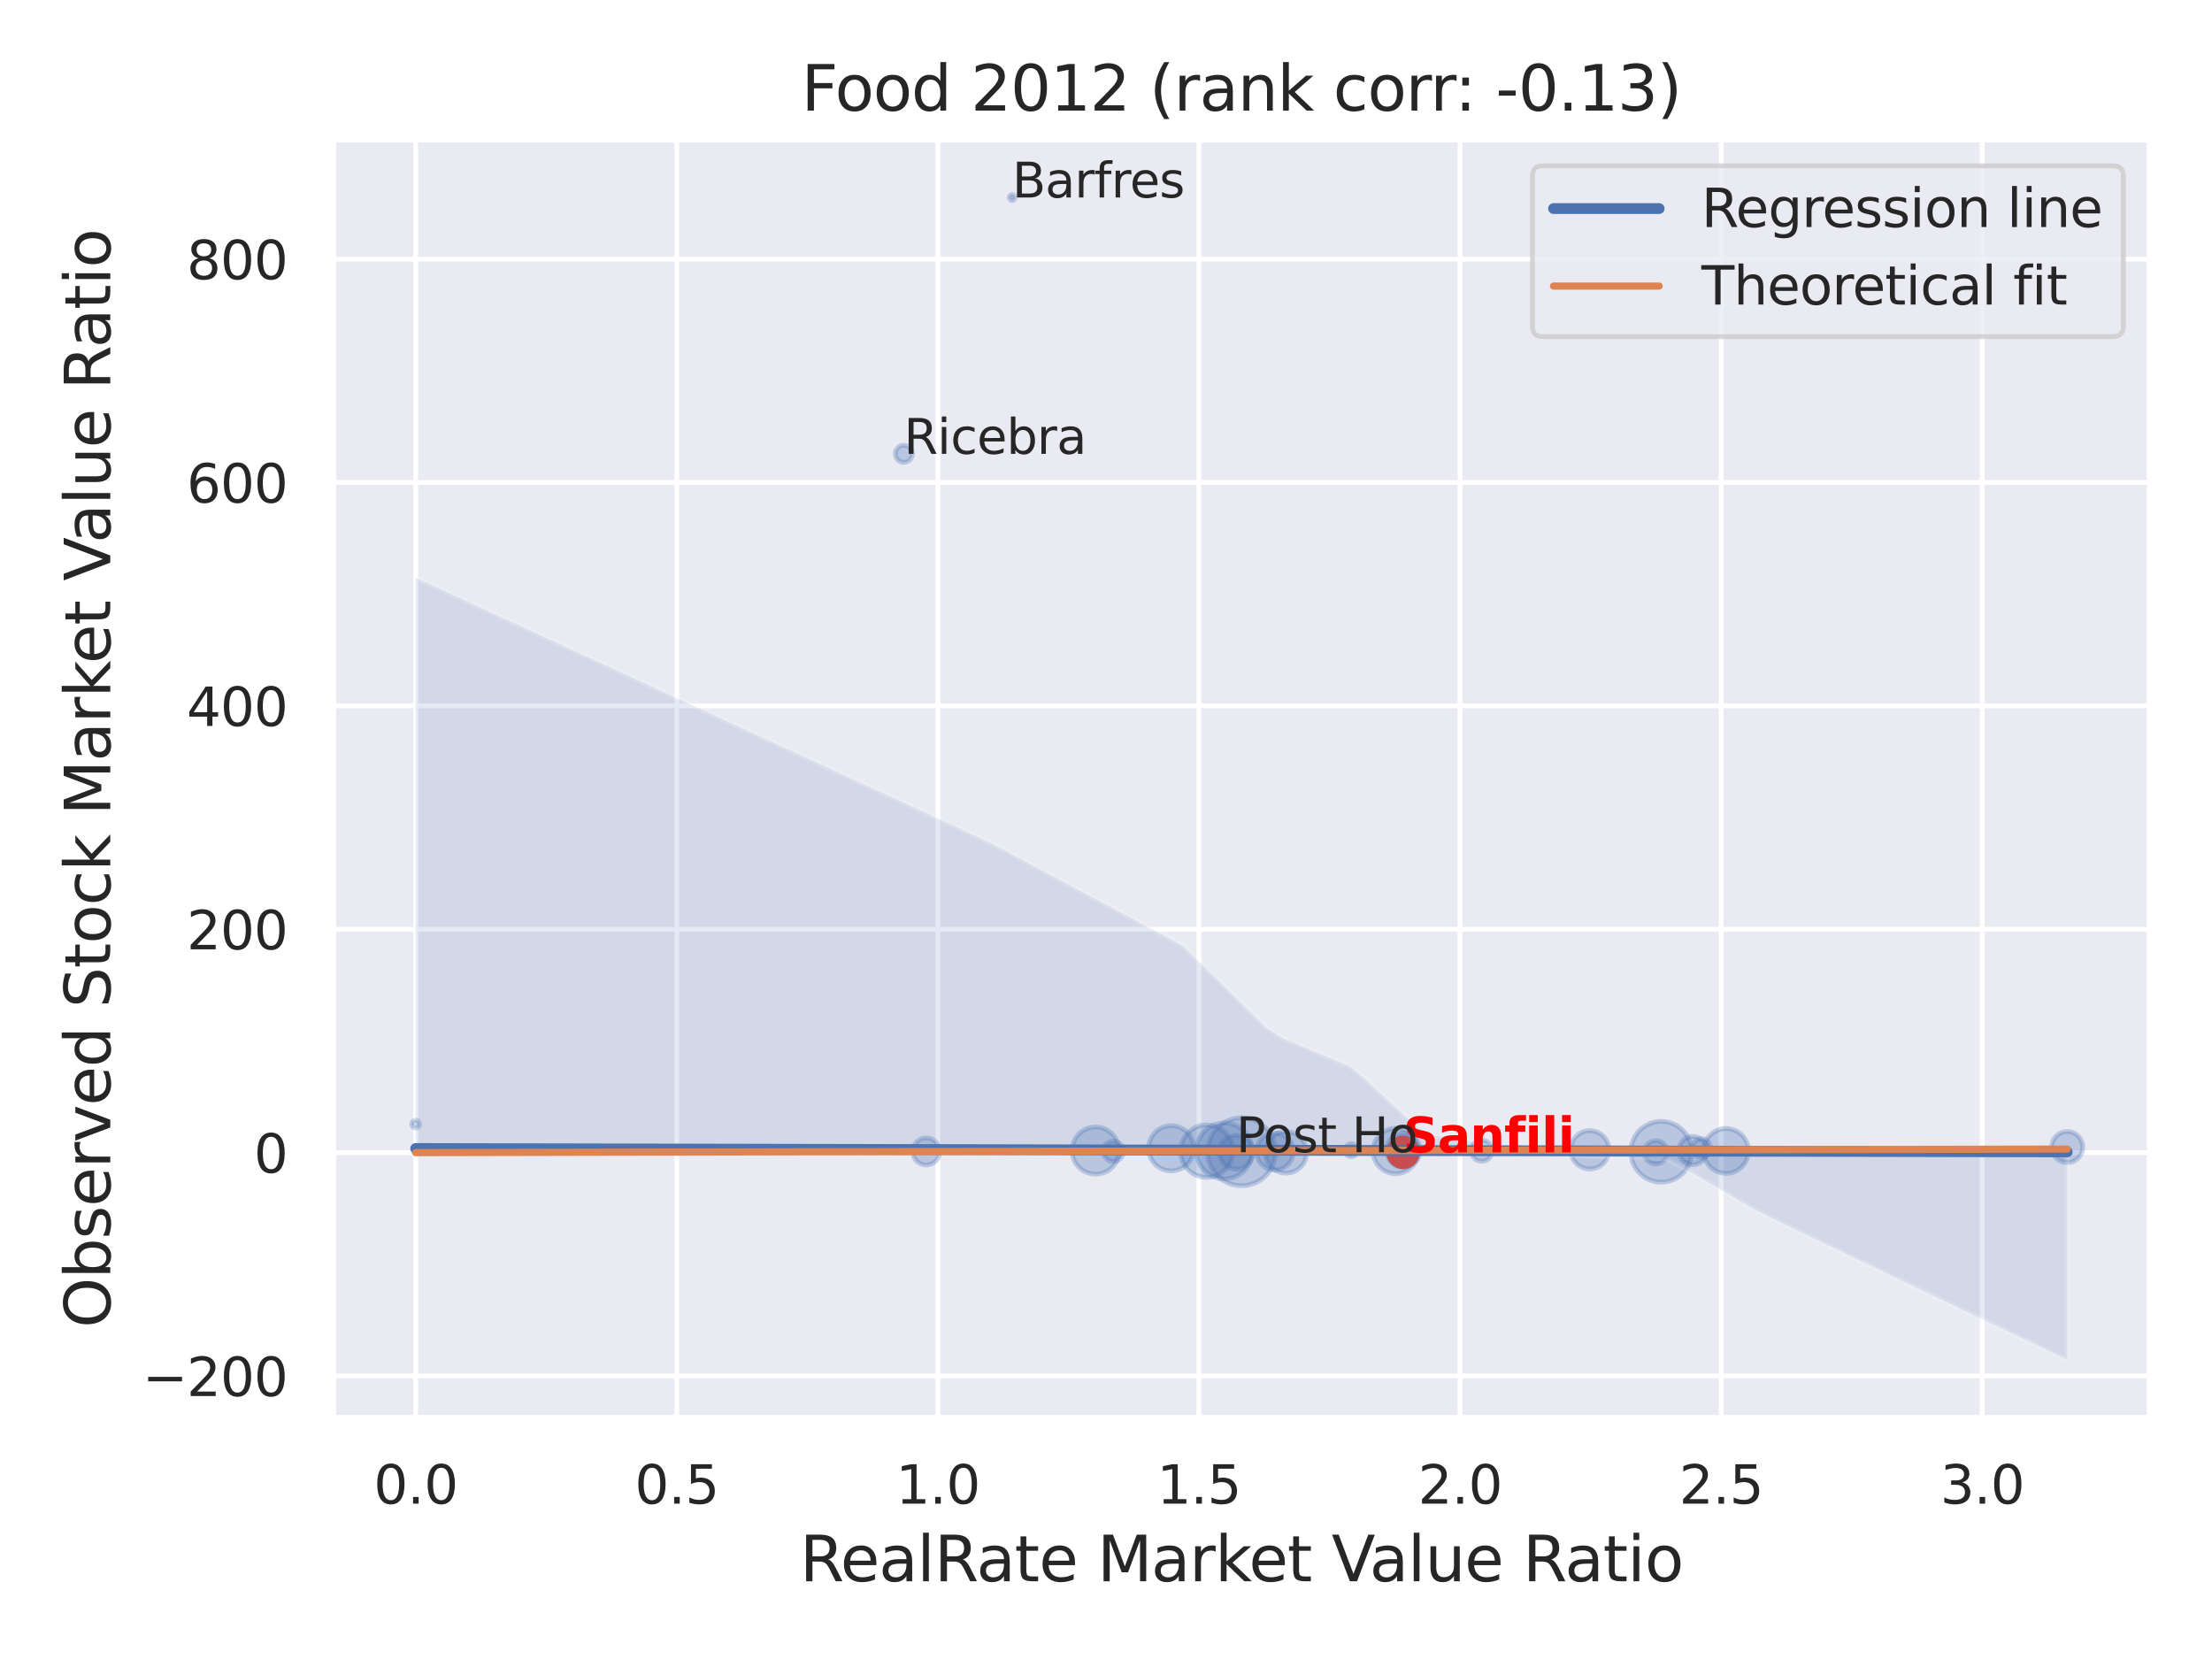 <?xml version="1.0" encoding="utf-8" standalone="no"?>
<!DOCTYPE svg PUBLIC "-//W3C//DTD SVG 1.1//EN"
  "http://www.w3.org/Graphics/SVG/1.1/DTD/svg11.dtd">
<svg xmlns:xlink="http://www.w3.org/1999/xlink" width="460.8pt" height="345.6pt" viewBox="0 0 460.8 345.6" xmlns="http://www.w3.org/2000/svg" version="1.1">
 <defs>
  <style type="text/css">*{stroke-linejoin: round; stroke-linecap: butt}</style>
 </defs>
 <g id="figure_1">
  <g id="patch_1">
   <path d="M 0 345.6 
L 460.8 345.6 
L 460.8 0 
L 0 0 
z
" style="fill: #ffffff"/>
  </g>
  <g id="axes_1">
   <g id="patch_2">
    <path d="M 69.39 295.38 
L 447.84 295.38 
L 447.84 29.04 
L 69.39 29.04 
z
" style="fill: #eaeaf2"/>
   </g>
   <g id="matplotlib.axis_1">
    <g id="xtick_1">
     <g id="line2d_1">
      <path d="M 86.592 295.38 
L 86.592 29.04 
" clip-path="url(#p873ac38295)" style="fill: none; stroke: #ffffff; stroke-linecap: round"/>
     </g>
     <g id="text_1">
      <!-- 0.0 -->
      <g style="fill: #262626" transform="translate(77.846 313.238) scale(0.11 -0.11)">
       <defs>
        <path id="DejaVuSans-30" d="M 2034 4250 
Q 1547 4250 1301 3770 
Q 1056 3291 1056 2328 
Q 1056 1369 1301 889 
Q 1547 409 2034 409 
Q 2525 409 2770 889 
Q 3016 1369 3016 2328 
Q 3016 3291 2770 3770 
Q 2525 4250 2034 4250 
z
M 2034 4750 
Q 2819 4750 3233 4129 
Q 3647 3509 3647 2328 
Q 3647 1150 3233 529 
Q 2819 -91 2034 -91 
Q 1250 -91 836 529 
Q 422 1150 422 2328 
Q 422 3509 836 4129 
Q 1250 4750 2034 4750 
z
" transform="scale(0.016)"/>
        <path id="DejaVuSans-2e" d="M 684 794 
L 1344 794 
L 1344 0 
L 684 0 
L 684 794 
z
" transform="scale(0.016)"/>
       </defs>
       <use xlink:href="#DejaVuSans-30"/>
       <use xlink:href="#DejaVuSans-2e" x="63.623"/>
       <use xlink:href="#DejaVuSans-30" x="95.41"/>
      </g>
     </g>
    </g>
    <g id="xtick_2">
     <g id="line2d_2">
      <path d="M 140.982 295.38 
L 140.982 29.04 
" clip-path="url(#p873ac38295)" style="fill: none; stroke: #ffffff; stroke-linecap: round"/>
     </g>
     <g id="text_2">
      <!-- 0.5 -->
      <g style="fill: #262626" transform="translate(132.235 313.238) scale(0.11 -0.11)">
       <defs>
        <path id="DejaVuSans-35" d="M 691 4666 
L 3169 4666 
L 3169 4134 
L 1269 4134 
L 1269 2991 
Q 1406 3038 1543 3061 
Q 1681 3084 1819 3084 
Q 2600 3084 3056 2656 
Q 3513 2228 3513 1497 
Q 3513 744 3044 326 
Q 2575 -91 1722 -91 
Q 1428 -91 1123 -41 
Q 819 9 494 109 
L 494 744 
Q 775 591 1075 516 
Q 1375 441 1709 441 
Q 2250 441 2565 725 
Q 2881 1009 2881 1497 
Q 2881 1984 2565 2268 
Q 2250 2553 1709 2553 
Q 1456 2553 1204 2497 
Q 953 2441 691 2322 
L 691 4666 
z
" transform="scale(0.016)"/>
       </defs>
       <use xlink:href="#DejaVuSans-30"/>
       <use xlink:href="#DejaVuSans-2e" x="63.623"/>
       <use xlink:href="#DejaVuSans-35" x="95.41"/>
      </g>
     </g>
    </g>
    <g id="xtick_3">
     <g id="line2d_3">
      <path d="M 195.371 295.38 
L 195.371 29.04 
" clip-path="url(#p873ac38295)" style="fill: none; stroke: #ffffff; stroke-linecap: round"/>
     </g>
     <g id="text_3">
      <!-- 1.0 -->
      <g style="fill: #262626" transform="translate(186.625 313.238) scale(0.11 -0.11)">
       <defs>
        <path id="DejaVuSans-31" d="M 794 531 
L 1825 531 
L 1825 4091 
L 703 3866 
L 703 4441 
L 1819 4666 
L 2450 4666 
L 2450 531 
L 3481 531 
L 3481 0 
L 794 0 
L 794 531 
z
" transform="scale(0.016)"/>
       </defs>
       <use xlink:href="#DejaVuSans-31"/>
       <use xlink:href="#DejaVuSans-2e" x="63.623"/>
       <use xlink:href="#DejaVuSans-30" x="95.41"/>
      </g>
     </g>
    </g>
    <g id="xtick_4">
     <g id="line2d_4">
      <path d="M 249.761 295.38 
L 249.761 29.04 
" clip-path="url(#p873ac38295)" style="fill: none; stroke: #ffffff; stroke-linecap: round"/>
     </g>
     <g id="text_4">
      <!-- 1.5 -->
      <g style="fill: #262626" transform="translate(241.014 313.238) scale(0.11 -0.11)">
       <use xlink:href="#DejaVuSans-31"/>
       <use xlink:href="#DejaVuSans-2e" x="63.623"/>
       <use xlink:href="#DejaVuSans-35" x="95.41"/>
      </g>
     </g>
    </g>
    <g id="xtick_5">
     <g id="line2d_5">
      <path d="M 304.151 295.38 
L 304.151 29.04 
" clip-path="url(#p873ac38295)" style="fill: none; stroke: #ffffff; stroke-linecap: round"/>
     </g>
     <g id="text_5">
      <!-- 2.0 -->
      <g style="fill: #262626" transform="translate(295.404 313.238) scale(0.11 -0.11)">
       <defs>
        <path id="DejaVuSans-32" d="M 1228 531 
L 3431 531 
L 3431 0 
L 469 0 
L 469 531 
Q 828 903 1448 1529 
Q 2069 2156 2228 2338 
Q 2531 2678 2651 2914 
Q 2772 3150 2772 3378 
Q 2772 3750 2511 3984 
Q 2250 4219 1831 4219 
Q 1534 4219 1204 4116 
Q 875 4013 500 3803 
L 500 4441 
Q 881 4594 1212 4672 
Q 1544 4750 1819 4750 
Q 2544 4750 2975 4387 
Q 3406 4025 3406 3419 
Q 3406 3131 3298 2873 
Q 3191 2616 2906 2266 
Q 2828 2175 2409 1742 
Q 1991 1309 1228 531 
z
" transform="scale(0.016)"/>
       </defs>
       <use xlink:href="#DejaVuSans-32"/>
       <use xlink:href="#DejaVuSans-2e" x="63.623"/>
       <use xlink:href="#DejaVuSans-30" x="95.41"/>
      </g>
     </g>
    </g>
    <g id="xtick_6">
     <g id="line2d_6">
      <path d="M 358.54 295.38 
L 358.54 29.04 
" clip-path="url(#p873ac38295)" style="fill: none; stroke: #ffffff; stroke-linecap: round"/>
     </g>
     <g id="text_6">
      <!-- 2.5 -->
      <g style="fill: #262626" transform="translate(349.793 313.238) scale(0.11 -0.11)">
       <use xlink:href="#DejaVuSans-32"/>
       <use xlink:href="#DejaVuSans-2e" x="63.623"/>
       <use xlink:href="#DejaVuSans-35" x="95.41"/>
      </g>
     </g>
    </g>
    <g id="xtick_7">
     <g id="line2d_7">
      <path d="M 412.93 295.38 
L 412.93 29.04 
" clip-path="url(#p873ac38295)" style="fill: none; stroke: #ffffff; stroke-linecap: round"/>
     </g>
     <g id="text_7">
      <!-- 3.0 -->
      <g style="fill: #262626" transform="translate(404.183 313.238) scale(0.11 -0.11)">
       <defs>
        <path id="DejaVuSans-33" d="M 2597 2516 
Q 3050 2419 3304 2112 
Q 3559 1806 3559 1356 
Q 3559 666 3084 287 
Q 2609 -91 1734 -91 
Q 1441 -91 1130 -33 
Q 819 25 488 141 
L 488 750 
Q 750 597 1062 519 
Q 1375 441 1716 441 
Q 2309 441 2620 675 
Q 2931 909 2931 1356 
Q 2931 1769 2642 2001 
Q 2353 2234 1838 2234 
L 1294 2234 
L 1294 2753 
L 1863 2753 
Q 2328 2753 2575 2939 
Q 2822 3125 2822 3475 
Q 2822 3834 2567 4026 
Q 2313 4219 1838 4219 
Q 1578 4219 1281 4162 
Q 984 4106 628 3988 
L 628 4550 
Q 988 4650 1302 4700 
Q 1616 4750 1894 4750 
Q 2613 4750 3031 4423 
Q 3450 4097 3450 3541 
Q 3450 3153 3228 2886 
Q 3006 2619 2597 2516 
z
" transform="scale(0.016)"/>
       </defs>
       <use xlink:href="#DejaVuSans-33"/>
       <use xlink:href="#DejaVuSans-2e" x="63.623"/>
       <use xlink:href="#DejaVuSans-30" x="95.41"/>
      </g>
     </g>
    </g>
    <g id="text_8">
     <!-- RealRate Market Value Ratio -->
     <g style="fill: #262626" transform="translate(166.629 329.404) scale(0.13 -0.13)">
      <defs>
       <path id="DejaVuSans-52" d="M 2841 2188 
Q 3044 2119 3236 1894 
Q 3428 1669 3622 1275 
L 4263 0 
L 3584 0 
L 2988 1197 
Q 2756 1666 2539 1819 
Q 2322 1972 1947 1972 
L 1259 1972 
L 1259 0 
L 628 0 
L 628 4666 
L 2053 4666 
Q 2853 4666 3247 4331 
Q 3641 3997 3641 3322 
Q 3641 2881 3436 2590 
Q 3231 2300 2841 2188 
z
M 1259 4147 
L 1259 2491 
L 2053 2491 
Q 2509 2491 2742 2702 
Q 2975 2913 2975 3322 
Q 2975 3731 2742 3939 
Q 2509 4147 2053 4147 
L 1259 4147 
z
" transform="scale(0.016)"/>
       <path id="DejaVuSans-65" d="M 3597 1894 
L 3597 1613 
L 953 1613 
Q 991 1019 1311 708 
Q 1631 397 2203 397 
Q 2534 397 2845 478 
Q 3156 559 3463 722 
L 3463 178 
Q 3153 47 2828 -22 
Q 2503 -91 2169 -91 
Q 1331 -91 842 396 
Q 353 884 353 1716 
Q 353 2575 817 3079 
Q 1281 3584 2069 3584 
Q 2775 3584 3186 3129 
Q 3597 2675 3597 1894 
z
M 3022 2063 
Q 3016 2534 2758 2815 
Q 2500 3097 2075 3097 
Q 1594 3097 1305 2825 
Q 1016 2553 972 2059 
L 3022 2063 
z
" transform="scale(0.016)"/>
       <path id="DejaVuSans-61" d="M 2194 1759 
Q 1497 1759 1228 1600 
Q 959 1441 959 1056 
Q 959 750 1161 570 
Q 1363 391 1709 391 
Q 2188 391 2477 730 
Q 2766 1069 2766 1631 
L 2766 1759 
L 2194 1759 
z
M 3341 1997 
L 3341 0 
L 2766 0 
L 2766 531 
Q 2569 213 2275 61 
Q 1981 -91 1556 -91 
Q 1019 -91 701 211 
Q 384 513 384 1019 
Q 384 1609 779 1909 
Q 1175 2209 1959 2209 
L 2766 2209 
L 2766 2266 
Q 2766 2663 2505 2880 
Q 2244 3097 1772 3097 
Q 1472 3097 1187 3025 
Q 903 2953 641 2809 
L 641 3341 
Q 956 3463 1253 3523 
Q 1550 3584 1831 3584 
Q 2591 3584 2966 3190 
Q 3341 2797 3341 1997 
z
" transform="scale(0.016)"/>
       <path id="DejaVuSans-6c" d="M 603 4863 
L 1178 4863 
L 1178 0 
L 603 0 
L 603 4863 
z
" transform="scale(0.016)"/>
       <path id="DejaVuSans-74" d="M 1172 4494 
L 1172 3500 
L 2356 3500 
L 2356 3053 
L 1172 3053 
L 1172 1153 
Q 1172 725 1289 603 
Q 1406 481 1766 481 
L 2356 481 
L 2356 0 
L 1766 0 
Q 1100 0 847 248 
Q 594 497 594 1153 
L 594 3053 
L 172 3053 
L 172 3500 
L 594 3500 
L 594 4494 
L 1172 4494 
z
" transform="scale(0.016)"/>
       <path id="DejaVuSans-20" transform="scale(0.016)"/>
       <path id="DejaVuSans-4d" d="M 628 4666 
L 1569 4666 
L 2759 1491 
L 3956 4666 
L 4897 4666 
L 4897 0 
L 4281 0 
L 4281 4097 
L 3078 897 
L 2444 897 
L 1241 4097 
L 1241 0 
L 628 0 
L 628 4666 
z
" transform="scale(0.016)"/>
       <path id="DejaVuSans-72" d="M 2631 2963 
Q 2534 3019 2420 3045 
Q 2306 3072 2169 3072 
Q 1681 3072 1420 2755 
Q 1159 2438 1159 1844 
L 1159 0 
L 581 0 
L 581 3500 
L 1159 3500 
L 1159 2956 
Q 1341 3275 1631 3429 
Q 1922 3584 2338 3584 
Q 2397 3584 2469 3576 
Q 2541 3569 2628 3553 
L 2631 2963 
z
" transform="scale(0.016)"/>
       <path id="DejaVuSans-6b" d="M 581 4863 
L 1159 4863 
L 1159 1991 
L 2875 3500 
L 3609 3500 
L 1753 1863 
L 3688 0 
L 2938 0 
L 1159 1709 
L 1159 0 
L 581 0 
L 581 4863 
z
" transform="scale(0.016)"/>
       <path id="DejaVuSans-56" d="M 1831 0 
L 50 4666 
L 709 4666 
L 2188 738 
L 3669 4666 
L 4325 4666 
L 2547 0 
L 1831 0 
z
" transform="scale(0.016)"/>
       <path id="DejaVuSans-75" d="M 544 1381 
L 544 3500 
L 1119 3500 
L 1119 1403 
Q 1119 906 1312 657 
Q 1506 409 1894 409 
Q 2359 409 2629 706 
Q 2900 1003 2900 1516 
L 2900 3500 
L 3475 3500 
L 3475 0 
L 2900 0 
L 2900 538 
Q 2691 219 2414 64 
Q 2138 -91 1772 -91 
Q 1169 -91 856 284 
Q 544 659 544 1381 
z
M 1991 3584 
L 1991 3584 
z
" transform="scale(0.016)"/>
       <path id="DejaVuSans-69" d="M 603 3500 
L 1178 3500 
L 1178 0 
L 603 0 
L 603 3500 
z
M 603 4863 
L 1178 4863 
L 1178 4134 
L 603 4134 
L 603 4863 
z
" transform="scale(0.016)"/>
       <path id="DejaVuSans-6f" d="M 1959 3097 
Q 1497 3097 1228 2736 
Q 959 2375 959 1747 
Q 959 1119 1226 758 
Q 1494 397 1959 397 
Q 2419 397 2687 759 
Q 2956 1122 2956 1747 
Q 2956 2369 2687 2733 
Q 2419 3097 1959 3097 
z
M 1959 3584 
Q 2709 3584 3137 3096 
Q 3566 2609 3566 1747 
Q 3566 888 3137 398 
Q 2709 -91 1959 -91 
Q 1206 -91 779 398 
Q 353 888 353 1747 
Q 353 2609 779 3096 
Q 1206 3584 1959 3584 
z
" transform="scale(0.016)"/>
      </defs>
      <use xlink:href="#DejaVuSans-52"/>
      <use xlink:href="#DejaVuSans-65" x="64.982"/>
      <use xlink:href="#DejaVuSans-61" x="126.506"/>
      <use xlink:href="#DejaVuSans-6c" x="187.785"/>
      <use xlink:href="#DejaVuSans-52" x="215.568"/>
      <use xlink:href="#DejaVuSans-61" x="282.801"/>
      <use xlink:href="#DejaVuSans-74" x="344.08"/>
      <use xlink:href="#DejaVuSans-65" x="383.289"/>
      <use xlink:href="#DejaVuSans-20" x="444.812"/>
      <use xlink:href="#DejaVuSans-4d" x="476.6"/>
      <use xlink:href="#DejaVuSans-61" x="562.879"/>
      <use xlink:href="#DejaVuSans-72" x="624.158"/>
      <use xlink:href="#DejaVuSans-6b" x="665.271"/>
      <use xlink:href="#DejaVuSans-65" x="719.557"/>
      <use xlink:href="#DejaVuSans-74" x="781.08"/>
      <use xlink:href="#DejaVuSans-20" x="820.289"/>
      <use xlink:href="#DejaVuSans-56" x="852.076"/>
      <use xlink:href="#DejaVuSans-61" x="912.734"/>
      <use xlink:href="#DejaVuSans-6c" x="974.014"/>
      <use xlink:href="#DejaVuSans-75" x="1001.797"/>
      <use xlink:href="#DejaVuSans-65" x="1065.176"/>
      <use xlink:href="#DejaVuSans-20" x="1126.699"/>
      <use xlink:href="#DejaVuSans-52" x="1158.486"/>
      <use xlink:href="#DejaVuSans-61" x="1225.719"/>
      <use xlink:href="#DejaVuSans-74" x="1286.998"/>
      <use xlink:href="#DejaVuSans-69" x="1326.207"/>
      <use xlink:href="#DejaVuSans-6f" x="1353.99"/>
     </g>
    </g>
   </g>
   <g id="matplotlib.axis_2">
    <g id="ytick_1">
     <g id="line2d_8">
      <path d="M 69.39 286.642 
L 447.84 286.642 
" clip-path="url(#p873ac38295)" style="fill: none; stroke: #ffffff; stroke-linecap: round"/>
     </g>
     <g id="text_9">
      <!-- −200 -->
      <g style="fill: #262626" transform="translate(29.676 290.822) scale(0.11 -0.11)">
       <defs>
        <path id="DejaVuSans-2212" d="M 678 2272 
L 4684 2272 
L 4684 1741 
L 678 1741 
L 678 2272 
z
" transform="scale(0.016)"/>
       </defs>
       <use xlink:href="#DejaVuSans-2212"/>
       <use xlink:href="#DejaVuSans-32" x="83.789"/>
       <use xlink:href="#DejaVuSans-30" x="147.412"/>
       <use xlink:href="#DejaVuSans-30" x="211.035"/>
      </g>
     </g>
    </g>
    <g id="ytick_2">
     <g id="line2d_9">
      <path d="M 69.39 240.111 
L 447.84 240.111 
" clip-path="url(#p873ac38295)" style="fill: none; stroke: #ffffff; stroke-linecap: round"/>
     </g>
     <g id="text_10">
      <!-- 0 -->
      <g style="fill: #262626" transform="translate(52.891 244.29) scale(0.11 -0.11)">
       <use xlink:href="#DejaVuSans-30"/>
      </g>
     </g>
    </g>
    <g id="ytick_3">
     <g id="line2d_10">
      <path d="M 69.39 193.58 
L 447.84 193.58 
" clip-path="url(#p873ac38295)" style="fill: none; stroke: #ffffff; stroke-linecap: round"/>
     </g>
     <g id="text_11">
      <!-- 200 -->
      <g style="fill: #262626" transform="translate(38.894 197.759) scale(0.11 -0.11)">
       <use xlink:href="#DejaVuSans-32"/>
       <use xlink:href="#DejaVuSans-30" x="63.623"/>
       <use xlink:href="#DejaVuSans-30" x="127.246"/>
      </g>
     </g>
    </g>
    <g id="ytick_4">
     <g id="line2d_11">
      <path d="M 69.39 147.048 
L 447.84 147.048 
" clip-path="url(#p873ac38295)" style="fill: none; stroke: #ffffff; stroke-linecap: round"/>
     </g>
     <g id="text_12">
      <!-- 400 -->
      <g style="fill: #262626" transform="translate(38.894 151.228) scale(0.11 -0.11)">
       <defs>
        <path id="DejaVuSans-34" d="M 2419 4116 
L 825 1625 
L 2419 1625 
L 2419 4116 
z
M 2253 4666 
L 3047 4666 
L 3047 1625 
L 3713 1625 
L 3713 1100 
L 3047 1100 
L 3047 0 
L 2419 0 
L 2419 1100 
L 313 1100 
L 313 1709 
L 2253 4666 
z
" transform="scale(0.016)"/>
       </defs>
       <use xlink:href="#DejaVuSans-34"/>
       <use xlink:href="#DejaVuSans-30" x="63.623"/>
       <use xlink:href="#DejaVuSans-30" x="127.246"/>
      </g>
     </g>
    </g>
    <g id="ytick_5">
     <g id="line2d_12">
      <path d="M 69.39 100.517 
L 447.84 100.517 
" clip-path="url(#p873ac38295)" style="fill: none; stroke: #ffffff; stroke-linecap: round"/>
     </g>
     <g id="text_13">
      <!-- 600 -->
      <g style="fill: #262626" transform="translate(38.894 104.696) scale(0.11 -0.11)">
       <defs>
        <path id="DejaVuSans-36" d="M 2113 2584 
Q 1688 2584 1439 2293 
Q 1191 2003 1191 1497 
Q 1191 994 1439 701 
Q 1688 409 2113 409 
Q 2538 409 2786 701 
Q 3034 994 3034 1497 
Q 3034 2003 2786 2293 
Q 2538 2584 2113 2584 
z
M 3366 4563 
L 3366 3988 
Q 3128 4100 2886 4159 
Q 2644 4219 2406 4219 
Q 1781 4219 1451 3797 
Q 1122 3375 1075 2522 
Q 1259 2794 1537 2939 
Q 1816 3084 2150 3084 
Q 2853 3084 3261 2657 
Q 3669 2231 3669 1497 
Q 3669 778 3244 343 
Q 2819 -91 2113 -91 
Q 1303 -91 875 529 
Q 447 1150 447 2328 
Q 447 3434 972 4092 
Q 1497 4750 2381 4750 
Q 2619 4750 2861 4703 
Q 3103 4656 3366 4563 
z
" transform="scale(0.016)"/>
       </defs>
       <use xlink:href="#DejaVuSans-36"/>
       <use xlink:href="#DejaVuSans-30" x="63.623"/>
       <use xlink:href="#DejaVuSans-30" x="127.246"/>
      </g>
     </g>
    </g>
    <g id="ytick_6">
     <g id="line2d_13">
      <path d="M 69.39 53.986 
L 447.84 53.986 
" clip-path="url(#p873ac38295)" style="fill: none; stroke: #ffffff; stroke-linecap: round"/>
     </g>
     <g id="text_14">
      <!-- 800 -->
      <g style="fill: #262626" transform="translate(38.894 58.165) scale(0.11 -0.11)">
       <defs>
        <path id="DejaVuSans-38" d="M 2034 2216 
Q 1584 2216 1326 1975 
Q 1069 1734 1069 1313 
Q 1069 891 1326 650 
Q 1584 409 2034 409 
Q 2484 409 2743 651 
Q 3003 894 3003 1313 
Q 3003 1734 2745 1975 
Q 2488 2216 2034 2216 
z
M 1403 2484 
Q 997 2584 770 2862 
Q 544 3141 544 3541 
Q 544 4100 942 4425 
Q 1341 4750 2034 4750 
Q 2731 4750 3128 4425 
Q 3525 4100 3525 3541 
Q 3525 3141 3298 2862 
Q 3072 2584 2669 2484 
Q 3125 2378 3379 2068 
Q 3634 1759 3634 1313 
Q 3634 634 3220 271 
Q 2806 -91 2034 -91 
Q 1263 -91 848 271 
Q 434 634 434 1313 
Q 434 1759 690 2068 
Q 947 2378 1403 2484 
z
M 1172 3481 
Q 1172 3119 1398 2916 
Q 1625 2713 2034 2713 
Q 2441 2713 2670 2916 
Q 2900 3119 2900 3481 
Q 2900 3844 2670 4047 
Q 2441 4250 2034 4250 
Q 1625 4250 1398 4047 
Q 1172 3844 1172 3481 
z
" transform="scale(0.016)"/>
       </defs>
       <use xlink:href="#DejaVuSans-38"/>
       <use xlink:href="#DejaVuSans-30" x="63.623"/>
       <use xlink:href="#DejaVuSans-30" x="127.246"/>
      </g>
     </g>
    </g>
    <g id="text_15">
     <!-- Observed Stock Market Value Ratio -->
     <g style="fill: #262626" transform="translate(22.973 276.612) rotate(-90) scale(0.13 -0.13)">
      <defs>
       <path id="DejaVuSans-4f" d="M 2522 4238 
Q 1834 4238 1429 3725 
Q 1025 3213 1025 2328 
Q 1025 1447 1429 934 
Q 1834 422 2522 422 
Q 3209 422 3611 934 
Q 4013 1447 4013 2328 
Q 4013 3213 3611 3725 
Q 3209 4238 2522 4238 
z
M 2522 4750 
Q 3503 4750 4090 4092 
Q 4678 3434 4678 2328 
Q 4678 1225 4090 567 
Q 3503 -91 2522 -91 
Q 1538 -91 948 565 
Q 359 1222 359 2328 
Q 359 3434 948 4092 
Q 1538 4750 2522 4750 
z
" transform="scale(0.016)"/>
       <path id="DejaVuSans-62" d="M 3116 1747 
Q 3116 2381 2855 2742 
Q 2594 3103 2138 3103 
Q 1681 3103 1420 2742 
Q 1159 2381 1159 1747 
Q 1159 1113 1420 752 
Q 1681 391 2138 391 
Q 2594 391 2855 752 
Q 3116 1113 3116 1747 
z
M 1159 2969 
Q 1341 3281 1617 3432 
Q 1894 3584 2278 3584 
Q 2916 3584 3314 3078 
Q 3713 2572 3713 1747 
Q 3713 922 3314 415 
Q 2916 -91 2278 -91 
Q 1894 -91 1617 61 
Q 1341 213 1159 525 
L 1159 0 
L 581 0 
L 581 4863 
L 1159 4863 
L 1159 2969 
z
" transform="scale(0.016)"/>
       <path id="DejaVuSans-73" d="M 2834 3397 
L 2834 2853 
Q 2591 2978 2328 3040 
Q 2066 3103 1784 3103 
Q 1356 3103 1142 2972 
Q 928 2841 928 2578 
Q 928 2378 1081 2264 
Q 1234 2150 1697 2047 
L 1894 2003 
Q 2506 1872 2764 1633 
Q 3022 1394 3022 966 
Q 3022 478 2636 193 
Q 2250 -91 1575 -91 
Q 1294 -91 989 -36 
Q 684 19 347 128 
L 347 722 
Q 666 556 975 473 
Q 1284 391 1588 391 
Q 1994 391 2212 530 
Q 2431 669 2431 922 
Q 2431 1156 2273 1281 
Q 2116 1406 1581 1522 
L 1381 1569 
Q 847 1681 609 1914 
Q 372 2147 372 2553 
Q 372 3047 722 3315 
Q 1072 3584 1716 3584 
Q 2034 3584 2315 3537 
Q 2597 3491 2834 3397 
z
" transform="scale(0.016)"/>
       <path id="DejaVuSans-76" d="M 191 3500 
L 800 3500 
L 1894 563 
L 2988 3500 
L 3597 3500 
L 2284 0 
L 1503 0 
L 191 3500 
z
" transform="scale(0.016)"/>
       <path id="DejaVuSans-64" d="M 2906 2969 
L 2906 4863 
L 3481 4863 
L 3481 0 
L 2906 0 
L 2906 525 
Q 2725 213 2448 61 
Q 2172 -91 1784 -91 
Q 1150 -91 751 415 
Q 353 922 353 1747 
Q 353 2572 751 3078 
Q 1150 3584 1784 3584 
Q 2172 3584 2448 3432 
Q 2725 3281 2906 2969 
z
M 947 1747 
Q 947 1113 1208 752 
Q 1469 391 1925 391 
Q 2381 391 2643 752 
Q 2906 1113 2906 1747 
Q 2906 2381 2643 2742 
Q 2381 3103 1925 3103 
Q 1469 3103 1208 2742 
Q 947 2381 947 1747 
z
" transform="scale(0.016)"/>
       <path id="DejaVuSans-53" d="M 3425 4513 
L 3425 3897 
Q 3066 4069 2747 4153 
Q 2428 4238 2131 4238 
Q 1616 4238 1336 4038 
Q 1056 3838 1056 3469 
Q 1056 3159 1242 3001 
Q 1428 2844 1947 2747 
L 2328 2669 
Q 3034 2534 3370 2195 
Q 3706 1856 3706 1288 
Q 3706 609 3251 259 
Q 2797 -91 1919 -91 
Q 1588 -91 1214 -16 
Q 841 59 441 206 
L 441 856 
Q 825 641 1194 531 
Q 1563 422 1919 422 
Q 2459 422 2753 634 
Q 3047 847 3047 1241 
Q 3047 1584 2836 1778 
Q 2625 1972 2144 2069 
L 1759 2144 
Q 1053 2284 737 2584 
Q 422 2884 422 3419 
Q 422 4038 858 4394 
Q 1294 4750 2059 4750 
Q 2388 4750 2728 4690 
Q 3069 4631 3425 4513 
z
" transform="scale(0.016)"/>
       <path id="DejaVuSans-63" d="M 3122 3366 
L 3122 2828 
Q 2878 2963 2633 3030 
Q 2388 3097 2138 3097 
Q 1578 3097 1268 2742 
Q 959 2388 959 1747 
Q 959 1106 1268 751 
Q 1578 397 2138 397 
Q 2388 397 2633 464 
Q 2878 531 3122 666 
L 3122 134 
Q 2881 22 2623 -34 
Q 2366 -91 2075 -91 
Q 1284 -91 818 406 
Q 353 903 353 1747 
Q 353 2603 823 3093 
Q 1294 3584 2113 3584 
Q 2378 3584 2631 3529 
Q 2884 3475 3122 3366 
z
" transform="scale(0.016)"/>
      </defs>
      <use xlink:href="#DejaVuSans-4f"/>
      <use xlink:href="#DejaVuSans-62" x="78.711"/>
      <use xlink:href="#DejaVuSans-73" x="142.188"/>
      <use xlink:href="#DejaVuSans-65" x="194.287"/>
      <use xlink:href="#DejaVuSans-72" x="255.811"/>
      <use xlink:href="#DejaVuSans-76" x="296.924"/>
      <use xlink:href="#DejaVuSans-65" x="356.104"/>
      <use xlink:href="#DejaVuSans-64" x="417.627"/>
      <use xlink:href="#DejaVuSans-20" x="481.104"/>
      <use xlink:href="#DejaVuSans-53" x="512.891"/>
      <use xlink:href="#DejaVuSans-74" x="576.367"/>
      <use xlink:href="#DejaVuSans-6f" x="615.576"/>
      <use xlink:href="#DejaVuSans-63" x="676.758"/>
      <use xlink:href="#DejaVuSans-6b" x="731.738"/>
      <use xlink:href="#DejaVuSans-20" x="789.648"/>
      <use xlink:href="#DejaVuSans-4d" x="821.436"/>
      <use xlink:href="#DejaVuSans-61" x="907.715"/>
      <use xlink:href="#DejaVuSans-72" x="968.994"/>
      <use xlink:href="#DejaVuSans-6b" x="1010.107"/>
      <use xlink:href="#DejaVuSans-65" x="1064.393"/>
      <use xlink:href="#DejaVuSans-74" x="1125.916"/>
      <use xlink:href="#DejaVuSans-20" x="1165.125"/>
      <use xlink:href="#DejaVuSans-56" x="1196.912"/>
      <use xlink:href="#DejaVuSans-61" x="1257.57"/>
      <use xlink:href="#DejaVuSans-6c" x="1318.85"/>
      <use xlink:href="#DejaVuSans-75" x="1346.633"/>
      <use xlink:href="#DejaVuSans-65" x="1410.012"/>
      <use xlink:href="#DejaVuSans-20" x="1471.535"/>
      <use xlink:href="#DejaVuSans-52" x="1503.322"/>
      <use xlink:href="#DejaVuSans-61" x="1570.555"/>
      <use xlink:href="#DejaVuSans-74" x="1631.834"/>
      <use xlink:href="#DejaVuSans-69" x="1671.043"/>
      <use xlink:href="#DejaVuSans-6f" x="1698.826"/>
     </g>
    </g>
   </g>
   <g id="PathCollection_1">
    <path d="M 231.922 241.947 
C 232.484 241.947 233.023 241.724 233.421 241.326 
C 233.818 240.929 234.042 240.389 234.042 239.827 
C 234.042 239.265 233.818 238.725 233.421 238.328 
C 233.023 237.93 232.484 237.707 231.922 237.707 
C 231.359 237.707 230.82 237.93 230.422 238.328 
C 230.025 238.725 229.802 239.265 229.802 239.827 
C 229.802 240.389 230.025 240.929 230.422 241.326 
C 230.82 241.724 231.359 241.947 231.922 241.947 
z
" clip-path="url(#p873ac38295)" style="fill: #4c72b0; fill-opacity: 0.3; stroke: #4c72b0; stroke-opacity: 0.3"/>
    <path d="M 228.228 244.593 
C 229.529 244.593 230.777 244.076 231.698 243.156 
C 232.618 242.236 233.135 240.987 233.135 239.686 
C 233.135 238.385 232.618 237.136 231.698 236.216 
C 230.777 235.296 229.529 234.779 228.228 234.779 
C 226.926 234.779 225.678 235.296 224.758 236.216 
C 223.837 237.136 223.32 238.385 223.32 239.686 
C 223.32 240.987 223.837 242.236 224.758 243.156 
C 225.678 244.076 226.926 244.593 228.228 244.593 
z
" clip-path="url(#p873ac38295)" style="fill: #4c72b0; fill-opacity: 0.3; stroke: #4c72b0; stroke-opacity: 0.3"/>
    <path d="M 251.388 245.27 
C 252.837 245.27 254.228 244.694 255.253 243.668 
C 256.278 242.643 256.854 241.253 256.854 239.803 
C 256.854 238.353 256.278 236.963 255.253 235.938 
C 254.228 234.913 252.837 234.337 251.388 234.337 
C 249.938 234.337 248.547 234.913 247.522 235.938 
C 246.497 236.963 245.921 238.353 245.921 239.803 
C 245.921 241.253 246.497 242.643 247.522 243.668 
C 248.547 244.694 249.938 245.27 251.388 245.27 
z
" clip-path="url(#p873ac38295)" style="fill: #4c72b0; fill-opacity: 0.3; stroke: #4c72b0; stroke-opacity: 0.3"/>
    <path d="M 192.948 242.677 
C 193.693 242.677 194.409 242.381 194.936 241.853 
C 195.463 241.326 195.76 240.611 195.76 239.865 
C 195.76 239.119 195.463 238.404 194.936 237.877 
C 194.409 237.35 193.693 237.053 192.948 237.053 
C 192.202 237.053 191.487 237.35 190.96 237.877 
C 190.432 238.404 190.136 239.119 190.136 239.865 
C 190.136 240.611 190.432 241.326 190.96 241.853 
C 191.487 242.381 192.202 242.677 192.948 242.677 
z
" clip-path="url(#p873ac38295)" style="fill: #4c72b0; fill-opacity: 0.3; stroke: #4c72b0; stroke-opacity: 0.3"/>
    <path d="M 255.074 245.579 
C 256.619 245.579 258.102 244.965 259.194 243.872 
C 260.287 242.779 260.901 241.297 260.901 239.752 
C 260.901 238.206 260.287 236.724 259.194 235.631 
C 258.102 234.538 256.619 233.924 255.074 233.924 
C 253.528 233.924 252.046 234.538 250.953 235.631 
C 249.86 236.724 249.246 238.206 249.246 239.752 
C 249.246 241.297 249.86 242.779 250.953 243.872 
C 252.046 244.965 253.528 245.579 255.074 245.579 
z
" clip-path="url(#p873ac38295)" style="fill: #4c72b0; fill-opacity: 0.3; stroke: #4c72b0; stroke-opacity: 0.3"/>
    <path d="M 243.985 243.919 
C 245.233 243.919 246.431 243.422 247.315 242.539 
C 248.198 241.656 248.694 240.458 248.694 239.209 
C 248.694 237.96 248.198 236.762 247.315 235.879 
C 246.431 234.996 245.233 234.5 243.985 234.5 
C 242.736 234.5 241.538 234.996 240.654 235.879 
C 239.771 236.762 239.275 237.96 239.275 239.209 
C 239.275 240.458 239.771 241.656 240.654 242.539 
C 241.538 243.422 242.736 243.919 243.985 243.919 
z
" clip-path="url(#p873ac38295)" style="fill: #4c72b0; fill-opacity: 0.3; stroke: #4c72b0; stroke-opacity: 0.3"/>
    <path d="M 430.638 242.188 
C 431.495 242.188 432.316 241.847 432.922 241.241 
C 433.528 240.635 433.869 239.814 433.869 238.957 
C 433.869 238.1 433.528 237.278 432.922 236.672 
C 432.316 236.066 431.495 235.726 430.638 235.726 
C 429.781 235.726 428.959 236.066 428.353 236.672 
C 427.747 237.278 427.407 238.1 427.407 238.957 
C 427.407 239.814 427.747 240.635 428.353 241.241 
C 428.959 241.847 429.781 242.188 430.638 242.188 
z
" clip-path="url(#p873ac38295)" style="fill: #4c72b0; fill-opacity: 0.3; stroke: #4c72b0; stroke-opacity: 0.3"/>
    <path d="M 267.882 244.376 
C 269.028 244.376 270.127 243.921 270.938 243.11 
C 271.748 242.3 272.203 241.201 272.203 240.055 
C 272.203 238.909 271.748 237.81 270.938 237 
C 270.127 236.189 269.028 235.734 267.882 235.734 
C 266.736 235.734 265.637 236.189 264.827 237 
C 264.017 237.81 263.561 238.909 263.561 240.055 
C 263.561 241.201 264.017 242.3 264.827 243.11 
C 265.637 243.921 266.736 244.376 267.882 244.376 
z
" clip-path="url(#p873ac38295)" style="fill: #4c72b0; fill-opacity: 0.3; stroke: #4c72b0; stroke-opacity: 0.3"/>
    <path d="M 290.733 244.491 
C 291.985 244.491 293.185 243.994 294.07 243.109 
C 294.955 242.224 295.452 241.023 295.452 239.772 
C 295.452 238.52 294.955 237.32 294.07 236.435 
C 293.185 235.55 291.985 235.053 290.733 235.053 
C 289.482 235.053 288.281 235.55 287.396 236.435 
C 286.511 237.32 286.014 238.52 286.014 239.772 
C 286.014 241.023 286.511 242.224 287.396 243.109 
C 288.281 243.994 289.482 244.491 290.733 244.491 
z
" clip-path="url(#p873ac38295)" style="fill: #4c72b0; fill-opacity: 0.3; stroke: #4c72b0; stroke-opacity: 0.3"/>
    <path d="M 352.648 242.611 
C 353.425 242.611 354.171 242.302 354.721 241.752 
C 355.271 241.202 355.58 240.456 355.58 239.679 
C 355.58 238.901 355.271 238.155 354.721 237.605 
C 354.171 237.055 353.425 236.746 352.648 236.746 
C 351.87 236.746 351.124 237.055 350.574 237.605 
C 350.025 238.155 349.716 238.901 349.716 239.679 
C 349.716 240.456 350.025 241.202 350.574 241.752 
C 351.124 242.302 351.87 242.611 352.648 242.611 
z
" clip-path="url(#p873ac38295)" style="fill: #4c72b0; fill-opacity: 0.3; stroke: #4c72b0; stroke-opacity: 0.3"/>
    <path d="M 346.065 246.261 
C 347.743 246.261 349.353 245.594 350.54 244.407 
C 351.726 243.221 352.393 241.611 352.393 239.933 
C 352.393 238.255 351.726 236.645 350.54 235.458 
C 349.353 234.272 347.743 233.605 346.065 233.605 
C 344.387 233.605 342.777 234.272 341.591 235.458 
C 340.404 236.645 339.737 238.255 339.737 239.933 
C 339.737 241.611 340.404 243.221 341.591 244.407 
C 342.777 245.594 344.387 246.261 346.065 246.261 
z
" clip-path="url(#p873ac38295)" style="fill: #4c72b0; fill-opacity: 0.3; stroke: #4c72b0; stroke-opacity: 0.3"/>
    <path d="M 281.487 240.955 
C 281.845 240.955 282.188 240.812 282.441 240.559 
C 282.694 240.306 282.836 239.963 282.836 239.605 
C 282.836 239.247 282.694 238.903 282.441 238.65 
C 282.188 238.397 281.845 238.255 281.487 238.255 
C 281.129 238.255 280.785 238.397 280.532 238.65 
C 280.279 238.903 280.137 239.247 280.137 239.605 
C 280.137 239.963 280.279 240.306 280.532 240.559 
C 280.785 240.812 281.129 240.955 281.487 240.955 
z
" clip-path="url(#p873ac38295)" style="fill: #4c72b0; fill-opacity: 0.3; stroke: #4c72b0; stroke-opacity: 0.3"/>
    <path d="M 354.441 241.08 
C 354.952 241.08 355.441 240.877 355.802 240.516 
C 356.162 240.156 356.365 239.666 356.365 239.156 
C 356.365 238.646 356.162 238.157 355.802 237.796 
C 355.441 237.435 354.952 237.233 354.441 237.233 
C 353.931 237.233 353.442 237.435 353.081 237.796 
C 352.721 238.157 352.518 238.646 352.518 239.156 
C 352.518 239.666 352.721 240.156 353.081 240.516 
C 353.442 240.877 353.931 241.08 354.441 241.08 
z
" clip-path="url(#p873ac38295)" style="fill: #4c72b0; fill-opacity: 0.3; stroke: #4c72b0; stroke-opacity: 0.3"/>
    <path d="M 292.278 243.033 
C 293.064 243.033 293.818 242.721 294.373 242.165 
C 294.929 241.609 295.241 240.855 295.241 240.07 
C 295.241 239.284 294.929 238.53 294.373 237.974 
C 293.818 237.419 293.064 237.106 292.278 237.106 
C 291.492 237.106 290.738 237.419 290.183 237.974 
C 289.627 238.53 289.315 239.284 289.315 240.07 
C 289.315 240.855 289.627 241.609 290.183 242.165 
C 290.738 242.721 291.492 243.033 292.278 243.033 
z
" clip-path="url(#p873ac38295)" style="fill: #4c72b0; fill-opacity: 0.3; stroke: #4c72b0; stroke-opacity: 0.3"/>
    <path d="M 292.329 243.14 
C 293.259 243.14 294.151 242.77 294.809 242.113 
C 295.467 241.455 295.836 240.563 295.836 239.633 
C 295.836 238.703 295.467 237.811 294.809 237.153 
C 294.151 236.496 293.259 236.126 292.329 236.126 
C 291.399 236.126 290.507 236.496 289.85 237.153 
C 289.192 237.811 288.823 238.703 288.823 239.633 
C 288.823 240.563 289.192 241.455 289.85 242.113 
C 290.507 242.77 291.399 243.14 292.329 243.14 
z
" clip-path="url(#p873ac38295)" style="fill: #4c72b0; fill-opacity: 0.3; stroke: #4c72b0; stroke-opacity: 0.3"/>
    <path d="M 308.656 241.907 
C 309.239 241.907 309.799 241.675 310.211 241.263 
C 310.623 240.85 310.855 240.291 310.855 239.708 
C 310.855 239.124 310.623 238.565 310.211 238.153 
C 309.799 237.74 309.239 237.509 308.656 237.509 
C 308.073 237.509 307.514 237.74 307.101 238.153 
C 306.689 238.565 306.457 239.124 306.457 239.708 
C 306.457 240.291 306.689 240.85 307.101 241.263 
C 307.514 241.675 308.073 241.907 308.656 241.907 
z
" clip-path="url(#p873ac38295)" style="fill: #4c72b0; fill-opacity: 0.3; stroke: #4c72b0; stroke-opacity: 0.3"/>
    <path d="M 359.566 244.437 
C 360.804 244.437 361.992 243.945 362.867 243.07 
C 363.743 242.194 364.235 241.007 364.235 239.769 
C 364.235 238.531 363.743 237.343 362.867 236.468 
C 361.992 235.592 360.804 235.1 359.566 235.1 
C 358.328 235.1 357.14 235.592 356.265 236.468 
C 355.389 237.343 354.898 238.531 354.898 239.769 
C 354.898 241.007 355.389 242.194 356.265 243.07 
C 357.14 243.945 358.328 244.437 359.566 244.437 
z
" clip-path="url(#p873ac38295)" style="fill: #4c72b0; fill-opacity: 0.3; stroke: #4c72b0; stroke-opacity: 0.3"/>
    <path d="M 188.293 96.315 
C 188.763 96.315 189.214 96.129 189.547 95.796 
C 189.879 95.464 190.066 95.013 190.066 94.542 
C 190.066 94.072 189.879 93.621 189.547 93.289 
C 189.214 92.956 188.763 92.77 188.293 92.77 
C 187.823 92.77 187.372 92.956 187.039 93.289 
C 186.707 93.621 186.52 94.072 186.52 94.542 
C 186.52 95.013 186.707 95.464 187.039 95.796 
C 187.372 96.129 187.823 96.315 188.293 96.315 
z
" clip-path="url(#p873ac38295)" style="fill: #4c72b0; fill-opacity: 0.3; stroke: #4c72b0; stroke-opacity: 0.3"/>
    <path d="M 258.647 247.003 
C 260.522 247.003 262.321 246.258 263.647 244.932 
C 264.973 243.606 265.718 241.807 265.718 239.932 
C 265.718 238.056 264.973 236.258 263.647 234.932 
C 262.321 233.606 260.522 232.861 258.647 232.861 
C 256.772 232.861 254.973 233.606 253.647 234.932 
C 252.321 236.258 251.576 238.056 251.576 239.932 
C 251.576 241.807 252.321 243.606 253.647 244.932 
C 254.973 246.258 256.772 247.003 258.647 247.003 
z
" clip-path="url(#p873ac38295)" style="fill: #4c72b0; fill-opacity: 0.3; stroke: #4c72b0; stroke-opacity: 0.3"/>
    <path d="M 344.92 242.485 
C 345.566 242.485 346.185 242.229 346.642 241.772 
C 347.098 241.316 347.355 240.697 347.355 240.051 
C 347.355 239.406 347.098 238.786 346.642 238.33 
C 346.185 237.874 345.566 237.617 344.92 237.617 
C 344.275 237.617 343.656 237.874 343.199 238.33 
C 342.743 238.786 342.486 239.406 342.486 240.051 
C 342.486 240.697 342.743 241.316 343.199 241.772 
C 343.656 242.229 344.275 242.485 344.92 242.485 
z
" clip-path="url(#p873ac38295)" style="fill: #4c72b0; fill-opacity: 0.3; stroke: #4c72b0; stroke-opacity: 0.3"/>
    <path d="M 331.186 243.511 
C 332.243 243.511 333.256 243.091 334.003 242.344 
C 334.751 241.596 335.17 240.583 335.17 239.526 
C 335.17 238.469 334.751 237.456 334.003 236.709 
C 333.256 235.961 332.243 235.542 331.186 235.542 
C 330.129 235.542 329.116 235.961 328.368 236.709 
C 327.621 237.456 327.201 238.469 327.201 239.526 
C 327.201 240.583 327.621 241.596 328.368 242.344 
C 329.116 243.091 330.129 243.511 331.186 243.511 
z
" clip-path="url(#p873ac38295)" style="fill: #4c72b0; fill-opacity: 0.3; stroke: #4c72b0; stroke-opacity: 0.3"/>
    <path d="M 265.566 243.742 
C 266.588 243.742 267.569 243.336 268.292 242.613 
C 269.015 241.89 269.422 240.909 269.422 239.886 
C 269.422 238.864 269.015 237.883 268.292 237.16 
C 267.569 236.437 266.588 236.031 265.566 236.031 
C 264.543 236.031 263.562 236.437 262.839 237.16 
C 262.116 237.883 261.71 238.864 261.71 239.886 
C 261.71 240.909 262.116 241.89 262.839 242.613 
C 263.562 243.336 264.543 243.742 265.566 243.742 
z
" clip-path="url(#p873ac38295)" style="fill: #4c72b0; fill-opacity: 0.3; stroke: #4c72b0; stroke-opacity: 0.3"/>
    <path d="M 86.592 234.986 
C 86.807 234.986 87.013 234.901 87.164 234.749 
C 87.316 234.597 87.401 234.392 87.401 234.177 
C 87.401 233.963 87.316 233.757 87.164 233.605 
C 87.013 233.454 86.807 233.368 86.592 233.368 
C 86.378 233.368 86.172 233.454 86.02 233.605 
C 85.869 233.757 85.783 233.963 85.783 234.177 
C 85.783 234.392 85.869 234.597 86.02 234.749 
C 86.172 234.901 86.378 234.986 86.592 234.986 
z
" clip-path="url(#p873ac38295)" style="fill: #4c72b0; fill-opacity: 0.3; stroke: #4c72b0; stroke-opacity: 0.3"/>
    <path d="M 210.86 41.764 
C 211.024 41.764 211.181 41.699 211.297 41.583 
C 211.413 41.467 211.478 41.31 211.478 41.146 
C 211.478 40.983 211.413 40.825 211.297 40.71 
C 211.181 40.594 211.024 40.529 210.86 40.529 
C 210.696 40.529 210.539 40.594 210.423 40.71 
C 210.307 40.825 210.242 40.983 210.242 41.146 
C 210.242 41.31 210.307 41.467 210.423 41.583 
C 210.539 41.699 210.696 41.764 210.86 41.764 
z
" clip-path="url(#p873ac38295)" style="fill: #4c72b0; fill-opacity: 0.3; stroke: #4c72b0; stroke-opacity: 0.3"/>
    <path d="M 257.505 243.554 
C 258.44 243.554 259.337 243.183 259.997 242.522 
C 260.658 241.861 261.03 240.964 261.03 240.03 
C 261.03 239.095 260.658 238.198 259.997 237.538 
C 259.337 236.877 258.44 236.505 257.505 236.505 
C 256.571 236.505 255.674 236.877 255.013 237.538 
C 254.352 238.198 253.981 239.095 253.981 240.03 
C 253.981 240.964 254.352 241.861 255.013 242.522 
C 255.674 243.183 256.571 243.554 257.505 243.554 
z
" clip-path="url(#p873ac38295)" style="fill: #4c72b0; fill-opacity: 0.3; stroke: #4c72b0; stroke-opacity: 0.3"/>
   </g>
   <g id="PolyCollection_1">
    <defs>
     <path id="mbe39fcb082" d="M 86.592 -225.231 
L 86.592 -105.233 
L 90.067 -105.243 
L 93.543 -105.254 
L 97.018 -105.265 
L 100.493 -105.276 
L 103.968 -105.287 
L 107.444 -105.299 
L 110.919 -105.31 
L 114.394 -105.321 
L 117.869 -105.332 
L 121.344 -105.343 
L 124.82 -105.354 
L 128.295 -105.365 
L 131.77 -105.377 
L 135.245 -105.39 
L 138.72 -105.403 
L 142.196 -105.416 
L 145.671 -105.429 
L 149.146 -105.44 
L 152.621 -105.45 
L 156.096 -105.461 
L 159.572 -105.473 
L 163.047 -105.487 
L 166.522 -105.497 
L 169.997 -105.508 
L 173.472 -105.519 
L 176.948 -105.529 
L 180.423 -105.541 
L 183.898 -105.553 
L 187.373 -105.566 
L 190.848 -105.577 
L 194.324 -105.588 
L 197.799 -105.599 
L 201.274 -105.609 
L 204.749 -105.617 
L 208.225 -105.627 
L 211.7 -105.64 
L 215.175 -105.653 
L 218.65 -105.666 
L 222.125 -105.677 
L 225.601 -105.687 
L 229.076 -105.697 
L 232.551 -105.706 
L 236.026 -105.716 
L 239.501 -105.722 
L 242.977 -105.731 
L 246.452 -105.742 
L 249.927 -105.752 
L 253.402 -105.755 
L 256.877 -105.763 
L 260.353 -105.773 
L 263.828 -105.776 
L 267.303 -105.778 
L 270.778 -105.779 
L 274.253 -105.78 
L 277.729 -105.779 
L 281.204 -105.778 
L 284.679 -105.776 
L 288.154 -105.775 
L 291.629 -105.763 
L 295.105 -105.734 
L 298.58 -105.692 
L 302.055 -105.627 
L 305.53 -105.56 
L 309.005 -105.48 
L 312.481 -105.394 
L 315.956 -105.304 
L 319.431 -105.225 
L 322.906 -105.121 
L 326.382 -104.923 
L 329.857 -104.763 
L 333.332 -104.628 
L 336.807 -104.546 
L 340.282 -104.464 
L 343.758 -104.358 
L 347.233 -104.17 
L 350.708 -102.312 
L 354.183 -100.27 
L 357.658 -98.228 
L 361.134 -96.187 
L 364.609 -94.153 
L 368.084 -92.334 
L 371.559 -90.658 
L 375.034 -88.981 
L 378.51 -87.305 
L 381.985 -85.628 
L 385.46 -83.952 
L 388.935 -82.275 
L 392.41 -80.599 
L 395.886 -78.938 
L 399.361 -77.276 
L 402.836 -75.615 
L 406.311 -73.954 
L 409.786 -72.293 
L 413.262 -70.632 
L 416.737 -68.971 
L 420.212 -67.31 
L 423.687 -65.649 
L 427.163 -63.987 
L 430.638 -62.326 
L 430.638 -106.394 
L 430.638 -106.394 
L 427.163 -106.383 
L 423.687 -106.373 
L 420.212 -106.362 
L 416.737 -106.352 
L 413.262 -106.341 
L 409.786 -106.331 
L 406.311 -106.32 
L 402.836 -106.309 
L 399.361 -106.299 
L 395.886 -106.288 
L 392.41 -106.276 
L 388.935 -106.264 
L 385.46 -106.252 
L 381.985 -106.24 
L 378.51 -106.228 
L 375.034 -106.216 
L 371.559 -106.205 
L 368.084 -106.195 
L 364.609 -106.185 
L 361.134 -106.173 
L 357.658 -106.165 
L 354.183 -106.155 
L 350.708 -106.15 
L 347.233 -106.143 
L 343.758 -106.137 
L 340.282 -106.143 
L 336.807 -106.156 
L 333.332 -106.171 
L 329.857 -106.182 
L 326.382 -106.234 
L 322.906 -106.387 
L 319.431 -106.504 
L 315.956 -106.58 
L 312.481 -106.816 
L 309.005 -106.915 
L 305.53 -108.042 
L 302.055 -108.669 
L 298.58 -108.961 
L 295.105 -110.879 
L 291.629 -114.092 
L 288.154 -117.306 
L 284.679 -120.513 
L 281.204 -123.438 
L 277.729 -124.908 
L 274.253 -126.366 
L 270.778 -127.817 
L 267.303 -129.267 
L 263.828 -131.441 
L 260.353 -134.867 
L 256.877 -138.294 
L 253.402 -141.72 
L 249.927 -145.142 
L 246.452 -148.521 
L 242.977 -150.415 
L 239.501 -152.289 
L 236.026 -154.146 
L 232.551 -156.003 
L 229.076 -157.86 
L 225.601 -159.717 
L 222.125 -161.574 
L 218.65 -163.431 
L 215.175 -165.289 
L 211.7 -167.146 
L 208.225 -169.003 
L 204.749 -170.699 
L 201.274 -172.365 
L 197.799 -173.99 
L 194.324 -175.591 
L 190.848 -177.193 
L 187.373 -178.794 
L 183.898 -180.395 
L 180.423 -181.996 
L 176.948 -183.598 
L 173.472 -185.199 
L 169.997 -186.8 
L 166.522 -188.402 
L 163.047 -190.003 
L 159.572 -191.604 
L 156.096 -193.205 
L 152.621 -194.807 
L 149.146 -196.408 
L 145.671 -198.009 
L 142.196 -199.611 
L 138.72 -201.212 
L 135.245 -202.813 
L 131.77 -204.414 
L 128.295 -206.016 
L 124.82 -207.617 
L 121.344 -209.218 
L 117.869 -210.819 
L 114.394 -212.421 
L 110.919 -214.022 
L 107.444 -215.623 
L 103.968 -217.225 
L 100.493 -218.826 
L 97.018 -220.427 
L 93.543 -222.028 
L 90.067 -223.63 
L 86.592 -225.231 
z
" style="stroke: #ffffff; stroke-opacity: 0.15"/>
    </defs>
    <g clip-path="url(#p873ac38295)">
     <use xlink:href="#mbe39fcb082" x="0" y="345.6" style="fill: #4c72b0; fill-opacity: 0.15; stroke: #ffffff; stroke-opacity: 0.15"/>
    </g>
   </g>
   <g id="PathCollection_2">
    <defs>
     <path id="m21c554e37c" d="M 0 2.963 
C 0.786 2.963 1.54 2.651 2.095 2.095 
C 2.651 1.54 2.963 0.786 2.963 0 
C 2.963 -0.786 2.651 -1.54 2.095 -2.095 
C 1.54 -2.651 0.786 -2.963 0 -2.963 
C -0.786 -2.963 -1.54 -2.651 -2.095 -2.095 
C -2.651 -1.54 -2.963 -0.786 -2.963 0 
C -2.963 0.786 -2.651 1.54 -2.095 2.095 
C -1.54 2.651 -0.786 2.963 0 2.963 
z
" style="stroke: #c44e52"/>
    </defs>
    <g clip-path="url(#p873ac38295)">
     <use xlink:href="#m21c554e37c" x="292.278" y="240.07" style="fill: #c44e52; stroke: #c44e52"/>
    </g>
   </g>
   <g id="line2d_14">
    <path d="M 86.592 239.254 
L 90.067 239.261 
L 93.543 239.268 
L 97.018 239.275 
L 100.493 239.282 
L 103.968 239.29 
L 107.444 239.297 
L 110.919 239.304 
L 114.394 239.311 
L 117.869 239.318 
L 121.344 239.325 
L 124.82 239.332 
L 128.295 239.34 
L 131.77 239.347 
L 135.245 239.354 
L 138.72 239.361 
L 142.196 239.368 
L 145.671 239.375 
L 149.146 239.382 
L 152.621 239.389 
L 156.096 239.397 
L 159.572 239.404 
L 163.047 239.411 
L 166.522 239.418 
L 169.997 239.425 
L 173.472 239.432 
L 176.948 239.439 
L 180.423 239.447 
L 183.898 239.454 
L 187.373 239.461 
L 190.848 239.468 
L 194.324 239.475 
L 197.799 239.482 
L 201.274 239.489 
L 204.749 239.496 
L 208.225 239.504 
L 211.7 239.511 
L 215.175 239.518 
L 218.65 239.525 
L 222.125 239.532 
L 225.601 239.539 
L 229.076 239.546 
L 232.551 239.553 
L 236.026 239.561 
L 239.501 239.568 
L 242.977 239.575 
L 246.452 239.582 
L 249.927 239.589 
L 253.402 239.596 
L 256.877 239.603 
L 260.353 239.611 
L 263.828 239.618 
L 267.303 239.625 
L 270.778 239.632 
L 274.253 239.639 
L 277.729 239.646 
L 281.204 239.653 
L 284.679 239.66 
L 288.154 239.668 
L 291.629 239.675 
L 295.105 239.682 
L 298.58 239.689 
L 302.055 239.696 
L 305.53 239.703 
L 309.005 239.71 
L 312.481 239.718 
L 315.956 239.725 
L 319.431 239.732 
L 322.906 239.739 
L 326.382 239.746 
L 329.857 239.753 
L 333.332 239.76 
L 336.807 239.767 
L 340.282 239.775 
L 343.758 239.782 
L 347.233 239.789 
L 350.708 239.796 
L 354.183 239.803 
L 357.658 239.81 
L 361.134 239.817 
L 364.609 239.825 
L 368.084 239.832 
L 371.559 239.839 
L 375.034 239.846 
L 378.51 239.853 
L 381.985 239.86 
L 385.46 239.867 
L 388.935 239.874 
L 392.41 239.882 
L 395.886 239.889 
L 399.361 239.896 
L 402.836 239.903 
L 406.311 239.91 
L 409.786 239.917 
L 413.262 239.924 
L 416.737 239.932 
L 420.212 239.939 
L 423.687 239.946 
L 427.163 239.953 
L 430.638 239.96 
" clip-path="url(#p873ac38295)" style="fill: none; stroke: #4c72b0; stroke-width: 2.25; stroke-linecap: round"/>
   </g>
   <g id="line2d_15">
    <path d="M 231.922 239.8 
L 228.228 239.808 
L 251.388 239.759 
L 192.948 239.884 
L 255.074 239.751 
L 243.985 239.774 
L 430.638 239.375 
L 267.882 239.723 
L 290.733 239.674 
L 352.648 239.542 
L 346.065 239.556 
L 281.487 239.694 
L 354.441 239.538 
L 292.278 239.671 
L 292.329 239.671 
L 308.656 239.636 
L 359.566 239.527 
L 188.293 239.894 
L 258.647 239.743 
L 344.92 239.559 
L 331.186 239.588 
L 265.566 239.728 
L 86.592 240.111 
L 210.86 239.845 
L 257.505 239.746 
" clip-path="url(#p873ac38295)" style="fill: none; stroke: #dd8452; stroke-width: 1.5; stroke-linecap: round"/>
   </g>
   <g id="patch_3">
    <path d="M 69.39 295.38 
L 69.39 29.04 
" style="fill: none; stroke: #ffffff; stroke-width: 1.25; stroke-linejoin: miter; stroke-linecap: square"/>
   </g>
   <g id="patch_4">
    <path d="M 447.84 295.38 
L 447.84 29.04 
" style="fill: none; stroke: #ffffff; stroke-width: 1.25; stroke-linejoin: miter; stroke-linecap: square"/>
   </g>
   <g id="patch_5">
    <path d="M 69.39 295.38 
L 447.84 295.38 
" style="fill: none; stroke: #ffffff; stroke-width: 1.25; stroke-linejoin: miter; stroke-linecap: square"/>
   </g>
   <g id="patch_6">
    <path d="M 69.39 29.04 
L 447.84 29.04 
" style="fill: none; stroke: #ffffff; stroke-width: 1.25; stroke-linejoin: miter; stroke-linecap: square"/>
   </g>
   <g id="text_16">
    <!-- Sanfili -->
    <g style="fill: #ff0000" transform="translate(292.278 240.07) scale(0.1 -0.1)">
     <defs>
      <path id="DejaVuSans-Bold-53" d="M 3834 4519 
L 3834 3531 
Q 3450 3703 3084 3790 
Q 2719 3878 2394 3878 
Q 1963 3878 1756 3759 
Q 1550 3641 1550 3391 
Q 1550 3203 1689 3098 
Q 1828 2994 2194 2919 
L 2706 2816 
Q 3484 2659 3812 2340 
Q 4141 2022 4141 1434 
Q 4141 663 3683 286 
Q 3225 -91 2284 -91 
Q 1841 -91 1394 -6 
Q 947 78 500 244 
L 500 1259 
Q 947 1022 1364 901 
Q 1781 781 2169 781 
Q 2563 781 2772 912 
Q 2981 1044 2981 1288 
Q 2981 1506 2839 1625 
Q 2697 1744 2272 1838 
L 1806 1941 
Q 1106 2091 782 2419 
Q 459 2747 459 3303 
Q 459 4000 909 4375 
Q 1359 4750 2203 4750 
Q 2588 4750 2994 4692 
Q 3400 4634 3834 4519 
z
" transform="scale(0.016)"/>
      <path id="DejaVuSans-Bold-61" d="M 2106 1575 
Q 1756 1575 1579 1456 
Q 1403 1338 1403 1106 
Q 1403 894 1545 773 
Q 1688 653 1941 653 
Q 2256 653 2472 879 
Q 2688 1106 2688 1447 
L 2688 1575 
L 2106 1575 
z
M 3816 1997 
L 3816 0 
L 2688 0 
L 2688 519 
Q 2463 200 2181 54 
Q 1900 -91 1497 -91 
Q 953 -91 614 226 
Q 275 544 275 1050 
Q 275 1666 698 1953 
Q 1122 2241 2028 2241 
L 2688 2241 
L 2688 2328 
Q 2688 2594 2478 2717 
Q 2269 2841 1825 2841 
Q 1466 2841 1156 2769 
Q 847 2697 581 2553 
L 581 3406 
Q 941 3494 1303 3539 
Q 1666 3584 2028 3584 
Q 2975 3584 3395 3211 
Q 3816 2838 3816 1997 
z
" transform="scale(0.016)"/>
      <path id="DejaVuSans-Bold-6e" d="M 4056 2131 
L 4056 0 
L 2931 0 
L 2931 347 
L 2931 1631 
Q 2931 2084 2911 2256 
Q 2891 2428 2841 2509 
Q 2775 2619 2662 2680 
Q 2550 2741 2406 2741 
Q 2056 2741 1856 2470 
Q 1656 2200 1656 1722 
L 1656 0 
L 538 0 
L 538 3500 
L 1656 3500 
L 1656 2988 
Q 1909 3294 2193 3439 
Q 2478 3584 2822 3584 
Q 3428 3584 3742 3212 
Q 4056 2841 4056 2131 
z
" transform="scale(0.016)"/>
      <path id="DejaVuSans-Bold-66" d="M 2841 4863 
L 2841 4128 
L 2222 4128 
Q 1984 4128 1890 4042 
Q 1797 3956 1797 3744 
L 1797 3500 
L 2753 3500 
L 2753 2700 
L 1797 2700 
L 1797 0 
L 678 0 
L 678 2700 
L 122 2700 
L 122 3500 
L 678 3500 
L 678 3744 
Q 678 4316 997 4589 
Q 1316 4863 1984 4863 
L 2841 4863 
z
" transform="scale(0.016)"/>
      <path id="DejaVuSans-Bold-69" d="M 538 3500 
L 1656 3500 
L 1656 0 
L 538 0 
L 538 3500 
z
M 538 4863 
L 1656 4863 
L 1656 3950 
L 538 3950 
L 538 4863 
z
" transform="scale(0.016)"/>
      <path id="DejaVuSans-Bold-6c" d="M 538 4863 
L 1656 4863 
L 1656 0 
L 538 0 
L 538 4863 
z
" transform="scale(0.016)"/>
     </defs>
     <use xlink:href="#DejaVuSans-Bold-53"/>
     <use xlink:href="#DejaVuSans-Bold-61" x="72.021"/>
     <use xlink:href="#DejaVuSans-Bold-6e" x="139.502"/>
     <use xlink:href="#DejaVuSans-Bold-66" x="210.693"/>
     <use xlink:href="#DejaVuSans-Bold-69" x="254.199"/>
     <use xlink:href="#DejaVuSans-Bold-6c" x="288.477"/>
     <use xlink:href="#DejaVuSans-Bold-69" x="322.754"/>
    </g>
   </g>
   <g id="text_17">
    <!-- Ricebra -->
    <g style="fill: #262626" transform="translate(188.293 94.542) scale(0.1 -0.1)">
     <use xlink:href="#DejaVuSans-52"/>
     <use xlink:href="#DejaVuSans-69" x="69.482"/>
     <use xlink:href="#DejaVuSans-63" x="97.266"/>
     <use xlink:href="#DejaVuSans-65" x="152.246"/>
     <use xlink:href="#DejaVuSans-62" x="213.77"/>
     <use xlink:href="#DejaVuSans-72" x="277.246"/>
     <use xlink:href="#DejaVuSans-61" x="318.359"/>
    </g>
   </g>
   <g id="text_18">
    <!-- Barfres -->
    <g style="fill: #262626" transform="translate(210.86 41.146) scale(0.1 -0.1)">
     <defs>
      <path id="DejaVuSans-42" d="M 1259 2228 
L 1259 519 
L 2272 519 
Q 2781 519 3026 730 
Q 3272 941 3272 1375 
Q 3272 1813 3026 2020 
Q 2781 2228 2272 2228 
L 1259 2228 
z
M 1259 4147 
L 1259 2741 
L 2194 2741 
Q 2656 2741 2882 2914 
Q 3109 3088 3109 3444 
Q 3109 3797 2882 3972 
Q 2656 4147 2194 4147 
L 1259 4147 
z
M 628 4666 
L 2241 4666 
Q 2963 4666 3353 4366 
Q 3744 4066 3744 3513 
Q 3744 3084 3544 2831 
Q 3344 2578 2956 2516 
Q 3422 2416 3680 2098 
Q 3938 1781 3938 1306 
Q 3938 681 3513 340 
Q 3088 0 2303 0 
L 628 0 
L 628 4666 
z
" transform="scale(0.016)"/>
      <path id="DejaVuSans-66" d="M 2375 4863 
L 2375 4384 
L 1825 4384 
Q 1516 4384 1395 4259 
Q 1275 4134 1275 3809 
L 1275 3500 
L 2222 3500 
L 2222 3053 
L 1275 3053 
L 1275 0 
L 697 0 
L 697 3053 
L 147 3053 
L 147 3500 
L 697 3500 
L 697 3744 
Q 697 4328 969 4595 
Q 1241 4863 1831 4863 
L 2375 4863 
z
" transform="scale(0.016)"/>
     </defs>
     <use xlink:href="#DejaVuSans-42"/>
     <use xlink:href="#DejaVuSans-61" x="68.604"/>
     <use xlink:href="#DejaVuSans-72" x="129.883"/>
     <use xlink:href="#DejaVuSans-66" x="170.996"/>
     <use xlink:href="#DejaVuSans-72" x="206.201"/>
     <use xlink:href="#DejaVuSans-65" x="245.064"/>
     <use xlink:href="#DejaVuSans-73" x="306.588"/>
    </g>
   </g>
   <g id="text_19">
    <!-- Post Ho -->
    <g style="fill: #262626" transform="translate(257.505 240.03) scale(0.1 -0.1)">
     <defs>
      <path id="DejaVuSans-50" d="M 1259 4147 
L 1259 2394 
L 2053 2394 
Q 2494 2394 2734 2622 
Q 2975 2850 2975 3272 
Q 2975 3691 2734 3919 
Q 2494 4147 2053 4147 
L 1259 4147 
z
M 628 4666 
L 2053 4666 
Q 2838 4666 3239 4311 
Q 3641 3956 3641 3272 
Q 3641 2581 3239 2228 
Q 2838 1875 2053 1875 
L 1259 1875 
L 1259 0 
L 628 0 
L 628 4666 
z
" transform="scale(0.016)"/>
      <path id="DejaVuSans-48" d="M 628 4666 
L 1259 4666 
L 1259 2753 
L 3553 2753 
L 3553 4666 
L 4184 4666 
L 4184 0 
L 3553 0 
L 3553 2222 
L 1259 2222 
L 1259 0 
L 628 0 
L 628 4666 
z
" transform="scale(0.016)"/>
     </defs>
     <use xlink:href="#DejaVuSans-50"/>
     <use xlink:href="#DejaVuSans-6f" x="56.678"/>
     <use xlink:href="#DejaVuSans-73" x="117.859"/>
     <use xlink:href="#DejaVuSans-74" x="169.959"/>
     <use xlink:href="#DejaVuSans-20" x="209.168"/>
     <use xlink:href="#DejaVuSans-48" x="240.955"/>
     <use xlink:href="#DejaVuSans-6f" x="316.15"/>
    </g>
   </g>
   <g id="text_20">
    <!-- Food 2012 (rank corr: -0.13) -->
    <g style="fill: #262626" transform="translate(166.94 23.04) scale(0.13 -0.13)">
     <defs>
      <path id="DejaVuSans-46" d="M 628 4666 
L 3309 4666 
L 3309 4134 
L 1259 4134 
L 1259 2759 
L 3109 2759 
L 3109 2228 
L 1259 2228 
L 1259 0 
L 628 0 
L 628 4666 
z
" transform="scale(0.016)"/>
      <path id="DejaVuSans-28" d="M 1984 4856 
Q 1566 4138 1362 3434 
Q 1159 2731 1159 2009 
Q 1159 1288 1364 580 
Q 1569 -128 1984 -844 
L 1484 -844 
Q 1016 -109 783 600 
Q 550 1309 550 2009 
Q 550 2706 781 3412 
Q 1013 4119 1484 4856 
L 1984 4856 
z
" transform="scale(0.016)"/>
      <path id="DejaVuSans-6e" d="M 3513 2113 
L 3513 0 
L 2938 0 
L 2938 2094 
Q 2938 2591 2744 2837 
Q 2550 3084 2163 3084 
Q 1697 3084 1428 2787 
Q 1159 2491 1159 1978 
L 1159 0 
L 581 0 
L 581 3500 
L 1159 3500 
L 1159 2956 
Q 1366 3272 1645 3428 
Q 1925 3584 2291 3584 
Q 2894 3584 3203 3211 
Q 3513 2838 3513 2113 
z
" transform="scale(0.016)"/>
      <path id="DejaVuSans-3a" d="M 750 794 
L 1409 794 
L 1409 0 
L 750 0 
L 750 794 
z
M 750 3309 
L 1409 3309 
L 1409 2516 
L 750 2516 
L 750 3309 
z
" transform="scale(0.016)"/>
      <path id="DejaVuSans-2d" d="M 313 2009 
L 1997 2009 
L 1997 1497 
L 313 1497 
L 313 2009 
z
" transform="scale(0.016)"/>
      <path id="DejaVuSans-29" d="M 513 4856 
L 1013 4856 
Q 1481 4119 1714 3412 
Q 1947 2706 1947 2009 
Q 1947 1309 1714 600 
Q 1481 -109 1013 -844 
L 513 -844 
Q 928 -128 1133 580 
Q 1338 1288 1338 2009 
Q 1338 2731 1133 3434 
Q 928 4138 513 4856 
z
" transform="scale(0.016)"/>
     </defs>
     <use xlink:href="#DejaVuSans-46"/>
     <use xlink:href="#DejaVuSans-6f" x="53.895"/>
     <use xlink:href="#DejaVuSans-6f" x="115.076"/>
     <use xlink:href="#DejaVuSans-64" x="176.258"/>
     <use xlink:href="#DejaVuSans-20" x="239.734"/>
     <use xlink:href="#DejaVuSans-32" x="271.521"/>
     <use xlink:href="#DejaVuSans-30" x="335.145"/>
     <use xlink:href="#DejaVuSans-31" x="398.768"/>
     <use xlink:href="#DejaVuSans-32" x="462.391"/>
     <use xlink:href="#DejaVuSans-20" x="526.014"/>
     <use xlink:href="#DejaVuSans-28" x="557.801"/>
     <use xlink:href="#DejaVuSans-72" x="596.814"/>
     <use xlink:href="#DejaVuSans-61" x="637.928"/>
     <use xlink:href="#DejaVuSans-6e" x="699.207"/>
     <use xlink:href="#DejaVuSans-6b" x="762.586"/>
     <use xlink:href="#DejaVuSans-20" x="820.496"/>
     <use xlink:href="#DejaVuSans-63" x="852.283"/>
     <use xlink:href="#DejaVuSans-6f" x="907.264"/>
     <use xlink:href="#DejaVuSans-72" x="968.445"/>
     <use xlink:href="#DejaVuSans-72" x="1007.809"/>
     <use xlink:href="#DejaVuSans-3a" x="1047.172"/>
     <use xlink:href="#DejaVuSans-20" x="1080.863"/>
     <use xlink:href="#DejaVuSans-2d" x="1112.65"/>
     <use xlink:href="#DejaVuSans-30" x="1148.734"/>
     <use xlink:href="#DejaVuSans-2e" x="1212.357"/>
     <use xlink:href="#DejaVuSans-31" x="1244.145"/>
     <use xlink:href="#DejaVuSans-33" x="1307.768"/>
     <use xlink:href="#DejaVuSans-29" x="1371.391"/>
    </g>
   </g>
   <g id="legend_1">
    <g id="patch_7">
     <path d="M 321.431 70.132 
L 440.14 70.132 
Q 442.34 70.132 442.34 67.932 
L 442.34 36.74 
Q 442.34 34.54 440.14 34.54 
L 321.431 34.54 
Q 319.231 34.54 319.231 36.74 
L 319.231 67.932 
Q 319.231 70.132 321.431 70.132 
z
" style="fill: #eaeaf2; opacity: 0.8; stroke: #cccccc; stroke-linejoin: miter"/>
    </g>
    <g id="line2d_16">
     <path d="M 323.631 43.448 
L 334.631 43.448 
L 345.631 43.448 
" style="fill: none; stroke: #4c72b0; stroke-width: 2.25; stroke-linecap: round"/>
    </g>
    <g id="text_21">
     <!-- Regression line -->
     <g style="fill: #262626" transform="translate(354.431 47.298) scale(0.11 -0.11)">
      <defs>
       <path id="DejaVuSans-67" d="M 2906 1791 
Q 2906 2416 2648 2759 
Q 2391 3103 1925 3103 
Q 1463 3103 1205 2759 
Q 947 2416 947 1791 
Q 947 1169 1205 825 
Q 1463 481 1925 481 
Q 2391 481 2648 825 
Q 2906 1169 2906 1791 
z
M 3481 434 
Q 3481 -459 3084 -895 
Q 2688 -1331 1869 -1331 
Q 1566 -1331 1297 -1286 
Q 1028 -1241 775 -1147 
L 775 -588 
Q 1028 -725 1275 -790 
Q 1522 -856 1778 -856 
Q 2344 -856 2625 -561 
Q 2906 -266 2906 331 
L 2906 616 
Q 2728 306 2450 153 
Q 2172 0 1784 0 
Q 1141 0 747 490 
Q 353 981 353 1791 
Q 353 2603 747 3093 
Q 1141 3584 1784 3584 
Q 2172 3584 2450 3431 
Q 2728 3278 2906 2969 
L 2906 3500 
L 3481 3500 
L 3481 434 
z
" transform="scale(0.016)"/>
      </defs>
      <use xlink:href="#DejaVuSans-52"/>
      <use xlink:href="#DejaVuSans-65" x="64.982"/>
      <use xlink:href="#DejaVuSans-67" x="126.506"/>
      <use xlink:href="#DejaVuSans-72" x="189.982"/>
      <use xlink:href="#DejaVuSans-65" x="228.846"/>
      <use xlink:href="#DejaVuSans-73" x="290.369"/>
      <use xlink:href="#DejaVuSans-73" x="342.469"/>
      <use xlink:href="#DejaVuSans-69" x="394.568"/>
      <use xlink:href="#DejaVuSans-6f" x="422.352"/>
      <use xlink:href="#DejaVuSans-6e" x="483.533"/>
      <use xlink:href="#DejaVuSans-20" x="546.912"/>
      <use xlink:href="#DejaVuSans-6c" x="578.699"/>
      <use xlink:href="#DejaVuSans-69" x="606.482"/>
      <use xlink:href="#DejaVuSans-6e" x="634.266"/>
      <use xlink:href="#DejaVuSans-65" x="697.645"/>
     </g>
    </g>
    <g id="line2d_17">
     <path d="M 323.631 59.594 
L 334.631 59.594 
L 345.631 59.594 
" style="fill: none; stroke: #dd8452; stroke-width: 1.5; stroke-linecap: round"/>
    </g>
    <g id="text_22">
     <!-- Theoretical fit -->
     <g style="fill: #262626" transform="translate(354.431 63.444) scale(0.11 -0.11)">
      <defs>
       <path id="DejaVuSans-54" d="M -19 4666 
L 3928 4666 
L 3928 4134 
L 2272 4134 
L 2272 0 
L 1638 0 
L 1638 4134 
L -19 4134 
L -19 4666 
z
" transform="scale(0.016)"/>
       <path id="DejaVuSans-68" d="M 3513 2113 
L 3513 0 
L 2938 0 
L 2938 2094 
Q 2938 2591 2744 2837 
Q 2550 3084 2163 3084 
Q 1697 3084 1428 2787 
Q 1159 2491 1159 1978 
L 1159 0 
L 581 0 
L 581 4863 
L 1159 4863 
L 1159 2956 
Q 1366 3272 1645 3428 
Q 1925 3584 2291 3584 
Q 2894 3584 3203 3211 
Q 3513 2838 3513 2113 
z
" transform="scale(0.016)"/>
      </defs>
      <use xlink:href="#DejaVuSans-54"/>
      <use xlink:href="#DejaVuSans-68" x="61.084"/>
      <use xlink:href="#DejaVuSans-65" x="124.463"/>
      <use xlink:href="#DejaVuSans-6f" x="185.986"/>
      <use xlink:href="#DejaVuSans-72" x="247.168"/>
      <use xlink:href="#DejaVuSans-65" x="286.031"/>
      <use xlink:href="#DejaVuSans-74" x="347.555"/>
      <use xlink:href="#DejaVuSans-69" x="386.764"/>
      <use xlink:href="#DejaVuSans-63" x="414.547"/>
      <use xlink:href="#DejaVuSans-61" x="469.527"/>
      <use xlink:href="#DejaVuSans-6c" x="530.807"/>
      <use xlink:href="#DejaVuSans-20" x="558.59"/>
      <use xlink:href="#DejaVuSans-66" x="590.377"/>
      <use xlink:href="#DejaVuSans-69" x="625.582"/>
      <use xlink:href="#DejaVuSans-74" x="653.365"/>
     </g>
    </g>
   </g>
  </g>
 </g>
 <defs>
  <clipPath id="p873ac38295">
   <rect x="69.39" y="29.04" width="378.45" height="266.34"/>
  </clipPath>
 </defs>
</svg>
